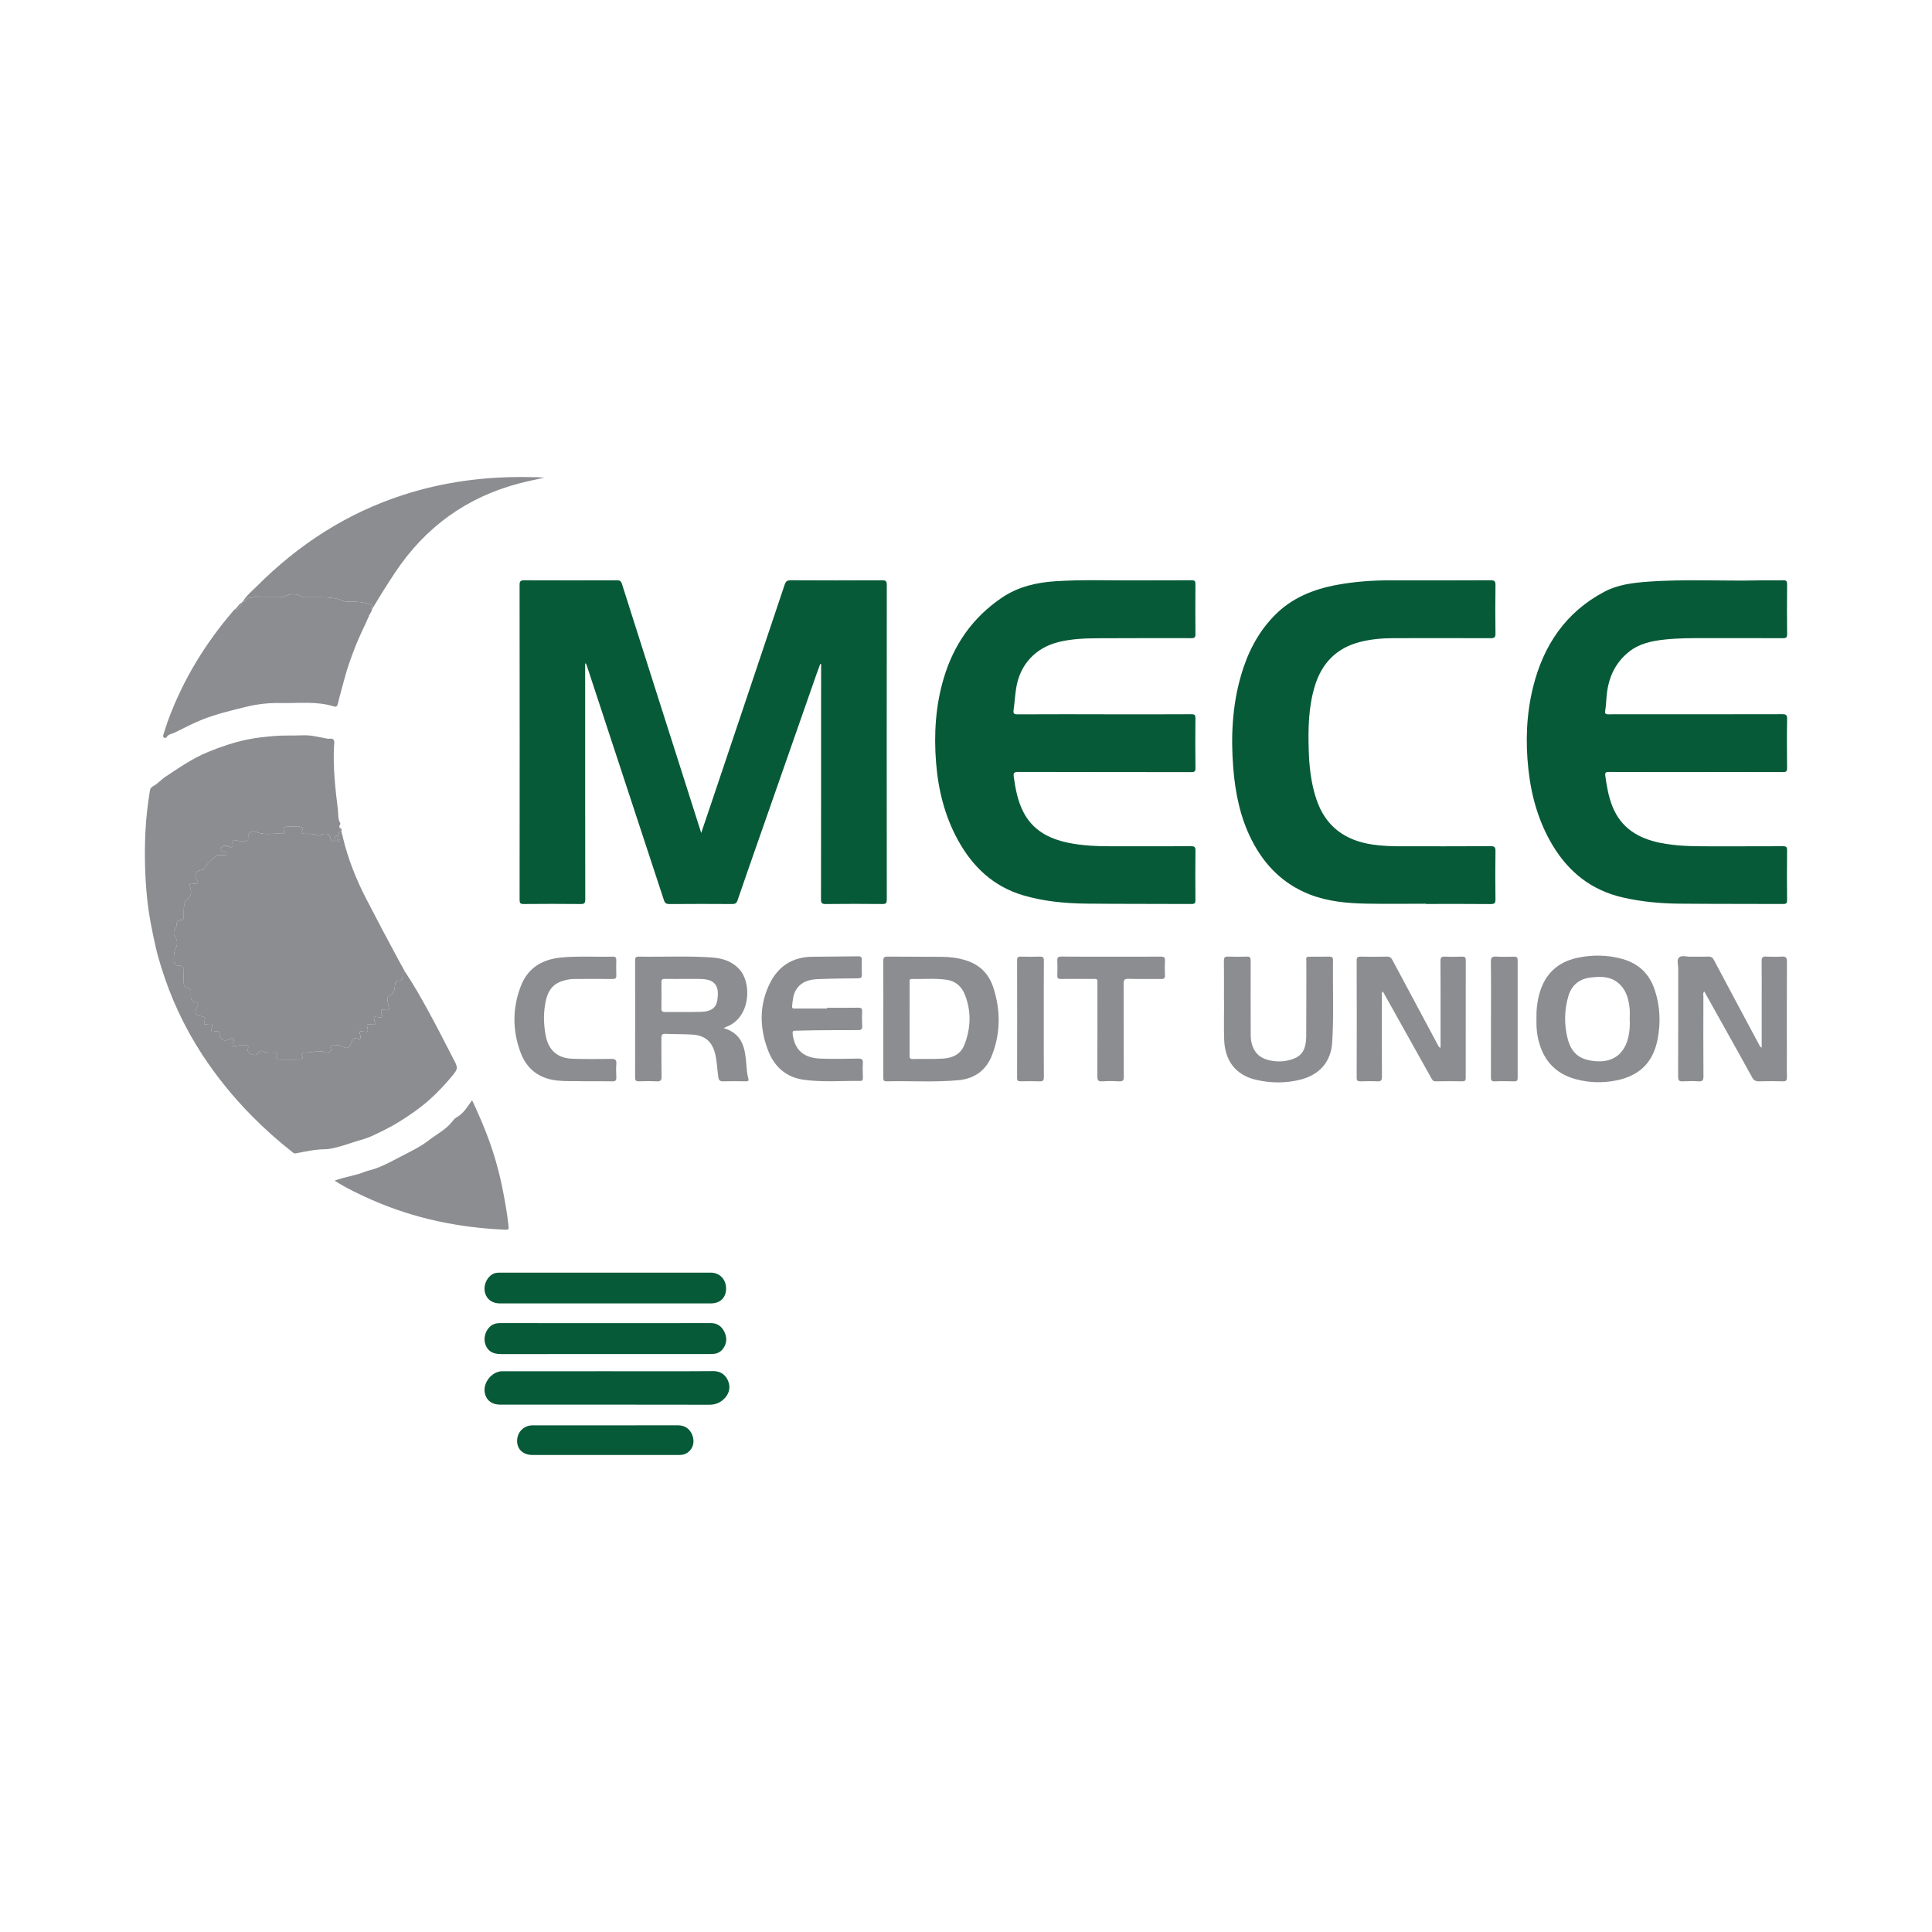<?xml version="1.0" encoding="utf-8"?>
<!-- Generator: Adobe Illustrator 17.0.0, SVG Export Plug-In . SVG Version: 6.00 Build 0)  -->
<!DOCTYPE svg PUBLIC "-//W3C//DTD SVG 1.1//EN" "http://www.w3.org/Graphics/SVG/1.1/DTD/svg11.dtd">
<svg version="1.1" id="Layer_1" xmlns="http://www.w3.org/2000/svg" xmlns:xlink="http://www.w3.org/1999/xlink" x="0px" y="0px"
	 width="200px" height="200px" viewBox="0 0 200 200" enable-background="new 0 0 200 200" xml:space="preserve">

<g>
	<path fill="#075A38" d="M60.576,68.694c0,0.176,0,0.352,0,0.528c0,7.961-0.003,15.921,0.01,23.882
		c0.001,0.385-0.088,0.485-0.477,0.48c-1.963-0.022-3.926-0.02-5.889-0.001c-0.355,0.003-0.431-0.096-0.431-0.438
		c0.009-10.867,0.01-21.733-0.001-32.6c0-0.404,0.13-0.476,0.498-0.474c3.184,0.013,6.368,0.009,9.553,0.001
		c0.274-0.001,0.438,0.038,0.536,0.347c2.218,6.995,4.449,13.987,6.678,20.979c0.501,1.571,1,3.143,1.536,4.829
		c0.345-1.019,0.656-1.933,0.964-2.848c2.56-7.615,5.122-15.229,7.671-22.847c0.117-0.35,0.263-0.464,0.639-0.462
		c3.153,0.018,6.307,0.017,9.46,0.001c0.39-0.002,0.478,0.105,0.478,0.49c-0.012,10.851-0.012,21.702-0.001,32.554
		c0,0.36-0.068,0.471-0.447,0.468c-1.963-0.02-3.926-0.02-5.889,0.002c-0.395,0.004-0.476-0.117-0.475-0.492
		c0.012-7.992,0.01-15.983,0.011-23.975c0-0.123,0-0.245,0-0.368c-0.029-0.008-0.057-0.016-0.086-0.024
		c-0.126,0.341-0.256,0.68-0.376,1.023c-1.96,5.603-3.919,11.206-5.878,16.81c-0.773,2.212-1.553,4.421-2.308,6.639
		c-0.105,0.309-0.244,0.389-0.556,0.387c-2.164-0.014-4.328-0.016-6.492,0.002c-0.34,0.003-0.478-0.105-0.582-0.421
		c-2.651-8.085-5.312-16.167-7.973-24.249c-0.027-0.082-0.066-0.159-0.099-0.239C60.625,68.682,60.6,68.688,60.576,68.694z"/>
	<path fill="#075A38" d="M114.325,73.947c2.998,0,5.997,0.007,8.995-0.01c0.352-0.002,0.434,0.083,0.431,0.428
		c-0.018,1.715-0.02,3.431,0.003,5.147c0.005,0.372-0.126,0.42-0.449,0.42c-5.966-0.01-11.932-0.003-17.898-0.02
		c-0.459-0.001-0.517,0.12-0.457,0.547c0.173,1.229,0.403,2.434,0.965,3.554c0.965,1.921,2.649,2.809,4.653,3.227
		c1.535,0.32,3.094,0.368,4.656,0.367c2.689-0.002,5.379,0.008,8.068-0.008c0.363-0.002,0.465,0.086,0.461,0.453
		c-0.02,1.7-0.015,3.4-0.003,5.1c0.002,0.296-0.035,0.432-0.39,0.43c-3.632-0.021-7.264,0.002-10.896-0.039
		c-2.211-0.025-4.412-0.228-6.547-0.86c-3.099-0.916-5.247-2.967-6.767-5.745c-1.363-2.492-2.027-5.185-2.249-8
		c-0.231-2.935-0.058-5.838,0.777-8.673c1.034-3.514,3.014-6.365,6.077-8.42c1.665-1.117,3.551-1.548,5.515-1.676
		c2.871-0.187,5.747-0.065,8.621-0.089c1.824-0.015,3.648,0.005,5.471-0.01c0.308-0.002,0.391,0.086,0.389,0.388
		c-0.013,1.731-0.015,3.462,0,5.193c0.003,0.321-0.084,0.411-0.409,0.411c-3.184-0.007-6.367-0.002-9.551,0.01
		c-1.391,0.005-2.779,0.051-4.142,0.375c-2.434,0.579-4.073,2.332-4.458,4.808c-0.116,0.747-0.162,1.504-0.266,2.253
		c-0.049,0.35,0.044,0.443,0.407,0.441c2.998-0.016,5.997-0.009,8.995-0.009C114.325,73.944,114.325,73.946,114.325,73.947z"/>
	<path fill="#075A38" d="M175.522,79.923c-2.983,0-5.966,0.004-8.948-0.007c-0.329-0.001-0.446,0.03-0.392,0.418
		c0.152,1.089,0.339,2.165,0.755,3.189c0.896,2.208,2.671,3.263,4.896,3.722c1.644,0.339,3.312,0.364,4.982,0.363
		c2.581-0.003,5.162,0.006,7.743-0.008c0.336-0.002,0.445,0.065,0.441,0.427c-0.022,1.715-0.018,3.431-0.001,5.146
		c0.003,0.327-0.082,0.409-0.408,0.408c-3.585-0.018-7.171,0.001-10.756-0.034c-1.978-0.019-3.946-0.201-5.882-0.65
		c-3.189-0.741-5.544-2.597-7.214-5.373c-1.458-2.423-2.21-5.073-2.517-7.867c-0.317-2.881-0.211-5.743,0.49-8.559
		c1.076-4.321,3.393-7.749,7.404-9.859c1.347-0.708,2.837-0.897,4.365-1.014c3.902-0.298,7.803-0.054,11.703-0.145
		c0.803-0.019,1.608,0.015,2.411-0.011c0.338-0.011,0.408,0.105,0.406,0.419c-0.015,1.715-0.02,3.431,0.001,5.146
		c0.004,0.358-0.1,0.434-0.439,0.432c-2.658-0.013-5.316-0.007-7.975-0.007c-1.406,0-2.813-0.007-4.213,0.142
		c-1.346,0.143-2.662,0.402-3.755,1.28c-1.476,1.185-2.152,2.776-2.305,4.626c-0.041,0.493-0.068,0.988-0.143,1.475
		c-0.048,0.313,0.064,0.373,0.34,0.364c0.479-0.016,0.958-0.004,1.437-0.004c5.517,0,11.035,0.005,16.552-0.009
		c0.401-0.001,0.509,0.084,0.501,0.502c-0.03,1.684-0.021,3.369-0.003,5.053c0.004,0.343-0.08,0.442-0.434,0.44
		C181.549,79.917,178.536,79.923,175.522,79.923z"/>
	<path fill="#8C8D91" d="M41.929,100.597c0.861,1.281,1.621,2.625,2.363,3.976c0.967,1.759,1.868,3.555,2.793,5.337
		c0.329,0.635,0.253,0.819-0.194,1.369c-0.757,0.932-1.576,1.8-2.47,2.595c-0.987,0.878-2.075,1.621-3.2,2.313
		c-0.838,0.516-1.721,0.942-2.608,1.36c-0.44,0.207-0.906,0.364-1.38,0.496c-0.598,0.166-1.184,0.389-1.778,0.56
		c-0.597,0.172-1.204,0.358-1.845,0.366c-1.006,0.014-1.987,0.235-2.969,0.424c-0.14,0.027-0.236-0.019-0.336-0.098
		c-1.508-1.182-2.934-2.452-4.28-3.819c-1.925-1.956-3.641-4.074-5.136-6.373c-1.819-2.798-3.212-5.795-4.198-8.982
		c-0.197-0.636-0.389-1.277-0.537-1.925c-0.405-1.768-0.765-3.546-0.942-5.355c-0.219-2.233-0.263-4.472-0.16-6.711
		c0.067-1.447,0.238-2.888,0.471-4.319c0.036-0.22,0.157-0.339,0.391-0.462c0.424-0.224,0.747-0.629,1.152-0.899
		c1.443-0.959,2.86-1.946,4.487-2.613c1.312-0.538,2.641-0.983,4.02-1.274c0.912-0.193,1.844-0.288,2.778-0.369
		c1.004-0.087,2.004-0.029,3.004-0.074c0.873-0.039,1.705,0.202,2.551,0.351c0.209,0.037,0.482-0.083,0.615,0.099
		c0.146,0.199,0.064,0.481,0.053,0.723c-0.104,2.193,0.138,4.364,0.405,6.534c0.057,0.464-0.019,0.948,0.238,1.378
		c0.097,0.162-0.207,0.29-0.046,0.462c-0.038,0.039-0.111,0.083-0.062,0.135c0.079,0.084,0.116-0.023,0.165-0.062
		c0.104,0.086,0.093,0.198,0.071,0.312c-0.172-0.018-0.308,0.076-0.268,0.229c0.145,0.548-0.191,0.195-0.363,0.179
		c-0.007,0.102-0.034,0.196-0.015,0.28c0.04,0.177,0.038,0.305-0.191,0.319c-0.199,0.012-0.248-0.081-0.284-0.268
		c-0.082-0.421-0.345-0.553-0.791-0.441c-0.206,0.052-0.407,0.217-0.62,0.125C32.413,86.299,32,86.3,31.585,86.318
		c-0.286,0.013-0.376-0.132-0.299-0.369c0.103-0.314-0.106-0.359-0.306-0.368c-0.432-0.019-0.865-0.019-1.297,0
		c-0.206,0.009-0.404,0.066-0.299,0.374c0.054,0.159,0.05,0.376-0.213,0.353c-0.88-0.074-1.778,0.188-2.644-0.185
		c-0.487-0.21-0.878,0.095-0.837,0.614c0.02,0.25-0.082,0.338-0.318,0.32c-0.321-0.024-0.644,0.039-0.964-0.069
		c-0.166-0.056-0.363-0.038-0.343,0.223c0.044,0.567,0.049,0.567-0.524,0.382c-0.044-0.014-0.085-0.047-0.129-0.05
		c-0.259-0.019-0.495,0.092-0.546,0.327c-0.045,0.208,0.171,0.297,0.376,0.307c0.117,0.006,0.219,0.032,0.215,0.18
		c-0.005,0.178-0.136,0.179-0.263,0.181c-0.278,0.006-0.664-0.102-0.811,0.04c-0.376,0.361-0.819,0.688-1.095,1.113
		c-0.142,0.218-0.233,0.313-0.462,0.369c-0.625,0.152-0.753,0.453-0.439,1.004c0.072,0.126,0.17,0.25,0.064,0.376
		c-0.101,0.12-0.253,0.059-0.39,0.031c-0.446-0.093-0.506-0.026-0.364,0.39c0.185,0.545,0.067,0.945-0.374,1.265
		c-0.132,0.096-0.185,0.221-0.22,0.384c-0.098,0.458-0.088,0.919-0.084,1.38c0.001,0.193-0.028,0.323-0.268,0.335
		c-0.312,0.015-0.472,0.207-0.473,0.517c0,0.162-0.045,0.296-0.141,0.427c-0.197,0.269-0.175,0.543,0.007,0.817
		c0.244,0.368,0.231,0.828,0.066,1.15C17.999,98.543,18,98.93,17.996,99.34c-0.003,0.363,0.091,0.633,0.545,0.626
		c0.349-0.006,0.516,0.173,0.482,0.557c-0.035,0.399-0.008,0.803-0.007,1.204c0,0.305,0.137,0.521,0.45,0.539
		c0.262,0.015,0.305,0.146,0.293,0.36c-0.009,0.154,0.004,0.309-0.003,0.463c-0.016,0.37,0.086,0.645,0.514,0.672
		c0.262,0.016,0.256,0.168,0.177,0.353c-0.352,0.818-0.305,0.936,0.542,1.121c0.235,0.051,0.275,0.138,0.218,0.343
		c-0.139,0.505-0.135,0.506,0.41,0.423c0.275-0.042,0.428,0.014,0.323,0.344c-0.151,0.475-0.113,0.521,0.355,0.415
		c0.284-0.064,0.411-0.027,0.443,0.312c0.054,0.583,0.488,0.783,1.027,0.509c0.127-0.064,0.249-0.17,0.376-0.063
		c0.133,0.112,0.036,0.251-0.01,0.382c-0.123,0.348-0.031,0.459,0.335,0.363c0.323-0.085,0.645-0.029,0.966-0.051
		c0.207-0.014,0.307,0.109,0.251,0.284c-0.11,0.343,0.037,0.519,0.33,0.642c0.307,0.128,0.564,0.088,0.771-0.191
		c0.098-0.132,0.221-0.218,0.397-0.133c0.363,0.175,0.752,0.15,1.137,0.136c0.258-0.01,0.409,0.084,0.327,0.345
		c-0.104,0.33,0.093,0.39,0.324,0.395c0.664,0.013,1.329,0.014,1.993-0.002c0.191-0.004,0.425-0.026,0.327-0.35
		c-0.099-0.326,0.081-0.399,0.37-0.388c0.692,0.027,1.385-0.291,2.08,0c0.052,0.022,0.123,0.008,0.184,0
		c0.227-0.03,0.44-0.061,0.328-0.394c-0.047-0.14-0.05-0.346,0.183-0.336c0.331,0.014,0.663-0.081,0.993,0.103
		c0.524,0.291,0.784,0.176,0.95-0.415c0.1-0.358,0.217-0.54,0.63-0.375c0.204,0.082,0.409,0.018,0.308-0.307
		c-0.16-0.513-0.152-0.512,0.41-0.429c0.216,0.032,0.428,0.041,0.339-0.294c-0.136-0.511-0.135-0.508,0.429-0.443
		c0.233,0.027,0.409-0.002,0.305-0.324c-0.164-0.508-0.137-0.532,0.374-0.436c0.371,0.07,0.453-0.021,0.335-0.371
		c-0.132-0.394-0.063-0.474,0.345-0.395c0.468,0.091,0.492,0.045,0.375-0.415c-0.089-0.351-0.219-0.916,0.048-1.033
		c0.632-0.276,0.565-0.779,0.63-1.257c0.029-0.211,0.087-0.295,0.304-0.302c0.363-0.011,0.532-0.228,0.471-0.577
		C41.637,100.719,41.744,100.643,41.929,100.597z"/>
	<path fill="#075A38" d="M147.595,93.554c-2.055,0-4.112,0.031-6.166-0.009c-1.98-0.039-3.954-0.218-5.822-0.942
		c-2.75-1.066-4.696-3.021-6.021-5.618c-1.19-2.333-1.706-4.85-1.916-7.436c-0.264-3.256-0.114-6.485,0.802-9.641
		c0.68-2.342,1.757-4.467,3.495-6.225c1.791-1.811,4.018-2.697,6.468-3.145c1.814-0.331,3.643-0.464,5.485-0.461
		c3.462,0.006,6.924,0.009,10.386-0.009c0.414-0.002,0.512,0.106,0.506,0.513c-0.025,1.669-0.025,3.338-0.001,5.007
		c0.006,0.402-0.128,0.479-0.494,0.478c-3.354-0.011-6.708-0.01-10.061-0.003c-1.145,0.002-2.279,0.097-3.398,0.374
		c-2.495,0.618-4.037,2.206-4.763,4.629c-0.638,2.13-0.681,4.321-0.618,6.52c0.051,1.766,0.237,3.51,0.809,5.194
		c0.944,2.779,2.954,4.227,5.792,4.647c0.966,0.143,1.937,0.181,2.911,0.18c3.107-0.001,6.213,0.008,9.319-0.011
		c0.414-0.003,0.509,0.107,0.503,0.513c-0.026,1.653-0.023,3.307-0.001,4.961c0.005,0.39-0.065,0.523-0.493,0.518
		c-2.241-0.025-4.482-0.011-6.723-0.011C147.595,93.569,147.595,93.562,147.595,93.554z"/>
	<path fill="#8C8D91" d="M41.929,100.597c-0.185,0.047-0.292,0.122-0.251,0.356c0.062,0.349-0.108,0.567-0.471,0.577
		c-0.218,0.006-0.275,0.09-0.304,0.302c-0.065,0.477,0.001,0.981-0.63,1.257c-0.266,0.116-0.137,0.682-0.048,1.033
		c0.117,0.46,0.094,0.506-0.375,0.415c-0.408-0.079-0.477,0.001-0.345,0.395c0.118,0.35,0.036,0.441-0.335,0.371
		c-0.511-0.096-0.538-0.072-0.374,0.436c0.104,0.321-0.071,0.351-0.305,0.324c-0.563-0.065-0.565-0.068-0.429,0.443
		c0.089,0.334-0.123,0.325-0.339,0.294c-0.562-0.082-0.57-0.083-0.41,0.429c0.101,0.325-0.104,0.389-0.308,0.307
		c-0.413-0.166-0.53,0.017-0.63,0.375c-0.166,0.591-0.426,0.706-0.95,0.415c-0.331-0.184-0.662-0.089-0.993-0.103
		c-0.234-0.01-0.23,0.196-0.183,0.336c0.111,0.334-0.101,0.364-0.328,0.394c-0.061,0.008-0.132,0.022-0.184,0
		c-0.695-0.291-1.387,0.027-2.08,0c-0.289-0.011-0.469,0.061-0.37,0.388c0.098,0.324-0.137,0.346-0.327,0.35
		c-0.664,0.016-1.329,0.014-1.993,0.002c-0.231-0.004-0.429-0.064-0.324-0.395c0.083-0.261-0.069-0.355-0.327-0.345
		c-0.384,0.014-0.774,0.039-1.137-0.136c-0.177-0.085-0.299,0-0.397,0.133c-0.206,0.278-0.464,0.319-0.771,0.191
		c-0.293-0.123-0.44-0.299-0.33-0.642c0.056-0.175-0.043-0.298-0.251-0.284c-0.321,0.022-0.643-0.034-0.966,0.051
		c-0.366,0.096-0.458-0.016-0.335-0.363c0.046-0.13,0.143-0.27,0.01-0.382c-0.128-0.107-0.25-0.002-0.376,0.063
		c-0.539,0.273-0.973,0.073-1.027-0.509c-0.031-0.34-0.159-0.377-0.443-0.312c-0.468,0.106-0.506,0.06-0.355-0.415
		c0.105-0.33-0.049-0.386-0.323-0.344c-0.545,0.084-0.548,0.083-0.41-0.423c0.056-0.206,0.017-0.292-0.218-0.343
		c-0.847-0.185-0.894-0.303-0.542-1.121c0.08-0.185,0.086-0.337-0.177-0.353c-0.428-0.027-0.531-0.302-0.514-0.672
		c0.007-0.154-0.006-0.309,0.003-0.463c0.012-0.214-0.031-0.345-0.293-0.36c-0.314-0.018-0.45-0.234-0.45-0.539
		c-0.001-0.402-0.028-0.806,0.007-1.204c0.034-0.383-0.133-0.562-0.482-0.557c-0.454,0.007-0.548-0.263-0.545-0.626
		c0.004-0.411,0.003-0.798,0.211-1.204c0.165-0.322,0.178-0.781-0.066-1.15c-0.182-0.275-0.204-0.549-0.007-0.817
		c0.097-0.132,0.141-0.265,0.141-0.427c0.001-0.309,0.161-0.502,0.473-0.517c0.24-0.011,0.269-0.142,0.268-0.335
		c-0.004-0.461-0.014-0.922,0.084-1.38c0.035-0.164,0.088-0.289,0.22-0.384c0.442-0.32,0.56-0.72,0.374-1.265
		c-0.142-0.416-0.081-0.483,0.364-0.39c0.137,0.029,0.29,0.09,0.39-0.031c0.105-0.126,0.007-0.25-0.064-0.376
		c-0.314-0.551-0.186-0.852,0.439-1.004c0.229-0.056,0.32-0.15,0.462-0.369c0.276-0.425,0.719-0.752,1.095-1.113
		c0.147-0.141,0.534-0.034,0.811-0.04c0.127-0.003,0.258-0.003,0.263-0.181c0.004-0.148-0.098-0.174-0.215-0.18
		c-0.204-0.01-0.421-0.099-0.376-0.307c0.051-0.235,0.288-0.346,0.546-0.327c0.044,0.003,0.085,0.036,0.129,0.05
		c0.573,0.185,0.568,0.185,0.524-0.382c-0.02-0.261,0.177-0.279,0.343-0.223c0.32,0.108,0.644,0.045,0.964,0.069
		c0.237,0.018,0.338-0.07,0.318-0.32c-0.041-0.519,0.35-0.824,0.837-0.614c0.866,0.373,1.765,0.111,2.644,0.185
		c0.263,0.022,0.267-0.194,0.213-0.353c-0.105-0.309,0.093-0.365,0.299-0.374c0.432-0.02,0.865-0.02,1.297,0
		c0.201,0.009,0.409,0.054,0.306,0.368c-0.077,0.236,0.013,0.381,0.299,0.369c0.416-0.018,0.829-0.019,1.228,0.154
		c0.214,0.092,0.414-0.073,0.62-0.125c0.446-0.112,0.71,0.02,0.791,0.441c0.036,0.187,0.085,0.28,0.284,0.268
		c0.229-0.014,0.231-0.142,0.191-0.319c-0.019-0.084,0.008-0.178,0.015-0.28c0.172,0.017,0.508,0.369,0.363-0.179
		c-0.041-0.153,0.096-0.248,0.268-0.229c0.032,0.146,0.065,0.292,0.097,0.438c-0.028,0.058-0.019,0.105,0.042,0.135
		c0.529,2.245,1.369,4.37,2.43,6.417c1.084,2.091,2.176,4.178,3.299,6.248C41.45,99.725,41.686,100.163,41.929,100.597z
		 M34.893,86.92c0.005,0.105,0.052,0.18,0.152,0.2c0.089,0.018,0.15-0.046,0.163-0.12c0.017-0.1-0.078-0.109-0.148-0.127
		C34.995,86.855,34.914,86.797,34.893,86.92z"/>
	<path fill="#8C8D91" d="M38.518,63.06c-0.037,0.245-0.191,0.435-0.306,0.643c-0.011,0.003-0.023,0.007-0.034,0.01
		c0.008,0.015,0.017,0.03,0.025,0.045c-0.462,1.058-0.995,2.083-1.413,3.162c-0.414,1.069-0.813,2.141-1.106,3.251
		c-0.236,0.893-0.498,1.779-0.706,2.677c-0.062,0.269-0.178,0.356-0.397,0.287c-1.808-0.572-3.669-0.319-5.51-0.357
		c-1.243-0.026-2.458,0.108-3.687,0.414c-1.476,0.367-2.955,0.718-4.37,1.266c-1.001,0.388-1.951,0.91-2.922,1.376
		c-0.296,0.142-0.667,0.148-0.854,0.493c-0.043,0.079-0.17,0.081-0.256,0.034c-0.144-0.08-0.094-0.222-0.061-0.331
		c0.15-0.485,0.3-0.972,0.475-1.448c1.557-4.233,3.874-8.013,6.816-11.419c0.048-0.056,0.116-0.095,0.175-0.142
		c0.064,0.097,0.155,0.116,0.219,0.024c0.151-0.217,0.382-0.383,0.436-0.664c0,0-0.005,0.008-0.005,0.008
		c0.033-0.034,0.066-0.067,0.1-0.101c0,0-0.008,0.005-0.008,0.005c0.146-0.006,0.296-0.054,0.358-0.177
		c0.21-0.416,0.755-0.081,0.979-0.452c0.006-0.009,0.097,0.01,0.121,0.039c0.158,0.187,0.371,0.122,0.564,0.124
		c0.572,0.007,1.144-0.002,1.715,0.004c0.282,0.003,0.527-0.069,0.793-0.181c0.44-0.185,0.936-0.199,1.381,0.016
		c0.234,0.113,0.455,0.161,0.706,0.165c1.076,0.017,2.155-0.079,3.224,0.17c0.318,0.074,0.607,0.283,0.921,0.276
		c0.911-0.021,1.806,0.032,2.691,0.361C38.61,62.758,38.245,62.874,38.518,63.06z"/>
	<path fill="#8C8D91" d="M38.518,63.06c-0.273-0.185,0.092-0.302,0.064-0.421c-0.885-0.329-1.78-0.382-2.691-0.361
		c-0.314,0.007-0.602-0.202-0.921-0.276c-1.069-0.249-2.148-0.153-3.224-0.17c-0.251-0.004-0.472-0.052-0.706-0.165
		c-0.444-0.215-0.94-0.202-1.381-0.016c-0.266,0.112-0.511,0.184-0.793,0.181c-0.572-0.006-1.144,0.002-1.715-0.004
		c-0.193-0.002-0.406,0.062-0.564-0.124c-0.024-0.029-0.116-0.048-0.121-0.039c-0.224,0.371-0.769,0.036-0.979,0.452
		c-0.062,0.123-0.212,0.171-0.358,0.177c0.374-0.648,0.959-1.106,1.475-1.623c4.314-4.318,9.309-7.553,15.138-9.438
		c4.243-1.373,8.605-1.929,13.057-1.844c0.509,0.01,1.019,0.001,1.535,0.064c-0.847,0.191-1.699,0.357-2.539,0.576
		c-5.465,1.427-9.744,4.514-12.876,9.21C40.085,60.491,39.291,61.768,38.518,63.06z"/>
	<path fill="#8C8D91" d="M48.87,113.894c0.644,1.366,1.229,2.714,1.732,4.092c0.604,1.651,1.075,3.347,1.419,5.072
		c0.258,1.295,0.489,2.595,0.627,3.911c0.03,0.285-0.034,0.343-0.306,0.332c-4.789-0.2-9.41-1.143-13.814-3.075
		c-1.335-0.586-2.645-1.215-3.89-2.003c1.039-0.404,2.137-0.51,3.142-0.924c0.274-0.113,0.559-0.158,0.835-0.245
		c1.054-0.334,2.006-0.881,2.983-1.384c0.956-0.493,1.934-0.96,2.778-1.618c0.836-0.652,1.822-1.127,2.482-2.002
		c0.11-0.146,0.245-0.294,0.402-0.379C47.987,115.278,48.369,114.581,48.87,113.894z"/>
	<path fill="#8C8D91" d="M74.913,106.431c1.976,0.577,2.223,2.117,2.345,3.728c0.037,0.493,0.067,0.988,0.203,1.463
		c0.076,0.265-0.002,0.318-0.252,0.314c-0.788-0.011-1.576-0.018-2.363,0.002c-0.317,0.008-0.434-0.114-0.482-0.411
		c-0.129-0.806-0.135-1.629-0.33-2.427c-0.311-1.271-1.051-1.923-2.375-2.001c-0.924-0.054-1.852-0.039-2.777-0.077
		c-0.333-0.013-0.418,0.11-0.414,0.429c0.016,1.328-0.012,2.657,0.018,3.985c0.009,0.425-0.127,0.526-0.525,0.504
		c-0.601-0.033-1.205-0.019-1.807-0.004c-0.283,0.007-0.411-0.055-0.41-0.379c0.01-4.047,0.008-8.094,0.003-12.141
		c0-0.26,0.049-0.394,0.355-0.388c2.516,0.047,5.035-0.089,7.549,0.086c1.099,0.076,2.103,0.365,2.896,1.236
		c1.317,1.447,1.146,5.034-1.37,5.948C75.12,106.319,75.068,106.352,74.913,106.431z M70.805,101.341c0-0.001,0-0.001,0-0.002
		c-0.664,0-1.328,0.01-1.991-0.005c-0.265-0.006-0.346,0.089-0.343,0.348c0.011,0.911,0.009,1.822-0.002,2.732
		c-0.003,0.267,0.109,0.348,0.359,0.346c1.25-0.008,2.502,0.02,3.751-0.015c1.021-0.029,1.555-0.404,1.677-1.199
		c0.204-1.331-0.092-2.159-1.691-2.203C71.979,101.328,71.392,101.341,70.805,101.341z"/>
	<path fill="#8C8D91" d="M149.125,108.465c0-0.809,0-1.578,0-2.347c0-2.21,0.008-4.42-0.009-6.629
		c-0.003-0.375,0.108-0.48,0.473-0.461c0.586,0.029,1.174,0.017,1.761,0.001c0.266-0.007,0.386,0.052,0.385,0.354
		c-0.009,4.064-0.008,8.128-0.004,12.193c0,0.245-0.054,0.366-0.332,0.362c-0.927-0.014-1.855-0.019-2.781,0
		c-0.263,0.005-0.346-0.147-0.444-0.321c-1.183-2.115-2.366-4.231-3.549-6.346c-0.487-0.871-0.975-1.742-1.47-2.629
		c-0.173,0.161-0.102,0.325-0.102,0.467c-0.005,2.782-0.012,5.563,0.005,8.345c0.002,0.387-0.102,0.508-0.489,0.487
		c-0.57-0.032-1.143-0.017-1.715-0.001c-0.28,0.008-0.411-0.047-0.41-0.377c0.011-4.049,0.009-8.097-0.001-12.146
		c-0.001-0.309,0.096-0.393,0.399-0.387c0.911,0.019,1.824,0.019,2.735,0c0.294-0.006,0.436,0.109,0.568,0.356
		c1.574,2.957,3.157,5.908,4.74,8.86C148.925,108.321,148.947,108.42,149.125,108.465z"/>
	<path fill="#8C8D91" d="M182.37,108.449c0-1.639,0-3.244,0-4.849c0-1.375,0.01-2.751-0.007-4.126
		c-0.004-0.346,0.105-0.464,0.452-0.448c0.54,0.025,1.083,0.034,1.622-0.002c0.421-0.028,0.548,0.094,0.546,0.531
		c-0.018,3.307-0.009,6.613-0.008,9.92c0,0.68-0.014,1.36,0.006,2.04c0.009,0.319-0.086,0.432-0.417,0.423
		c-0.818-0.022-1.638-0.027-2.456,0.002c-0.361,0.013-0.561-0.108-0.731-0.418c-0.905-1.651-1.828-3.293-2.745-4.937
		c-0.728-1.306-1.457-2.611-2.201-3.943c-0.166,0.159-0.097,0.334-0.097,0.484c-0.005,2.766-0.013,5.532,0.007,8.298
		c0.003,0.407-0.097,0.543-0.51,0.516c-0.538-0.035-1.082-0.031-1.621,0c-0.385,0.022-0.494-0.101-0.492-0.489
		c0.014-3.724,0.006-7.448,0.012-11.172c0.001-0.396-0.173-0.904,0.081-1.16c0.255-0.257,0.764-0.074,1.16-0.083
		c0.618-0.014,1.237,0.014,1.854-0.01c0.306-0.012,0.462,0.091,0.606,0.364c1.553,2.933,3.12,5.857,4.687,8.783
		C182.164,108.264,182.183,108.382,182.37,108.449z"/>
	<path fill="#8C8D91" d="M91.442,105.476c-0.001-1.994,0.008-3.987-0.008-5.981c-0.003-0.363,0.091-0.473,0.465-0.468
		c1.885,0.022,3.771,0.002,5.656,0.023c0.835,0.009,1.663,0.121,2.463,0.376c1.431,0.456,2.372,1.416,2.823,2.836
		c0.745,2.343,0.746,4.685-0.154,6.987c-0.615,1.571-1.818,2.422-3.489,2.576c-2.467,0.228-4.941,0.053-7.411,0.114
		c-0.361,0.009-0.346-0.186-0.346-0.436C91.444,109.494,91.442,107.485,91.442,105.476z M94.162,105.45
		c0,1.265,0.003,2.531-0.002,3.796c-0.001,0.224,0.01,0.388,0.309,0.382c1.049-0.019,2.101,0.024,3.147-0.042
		c0.986-0.063,1.836-0.433,2.228-1.45c0.656-1.707,0.719-3.426,0.049-5.143c-0.345-0.884-0.977-1.444-1.943-1.575
		c-1.183-0.16-2.372-0.047-3.558-0.075c-0.306-0.007-0.226,0.237-0.226,0.403C94.158,102.981,94.161,104.215,94.162,105.45z"/>
	<path fill="#8C8D91" d="M159.053,105.498c-0.021-0.9,0.068-1.789,0.313-2.656c0.563-1.995,1.862-3.241,3.883-3.68
		c1.574-0.342,3.155-0.327,4.719,0.116c1.658,0.469,2.766,1.53,3.313,3.146c0.565,1.67,0.649,3.393,0.322,5.118
		c-0.462,2.436-1.869,3.822-4.298,4.307c-1.4,0.28-2.799,0.238-4.175-0.13c-2.295-0.614-3.533-2.188-3.96-4.468
		C159.062,106.671,159.043,106.085,159.053,105.498z M168.707,105.482c0-0.355,0.03-0.714-0.006-1.065
		c-0.088-0.871-0.287-1.712-0.896-2.386c-0.887-0.982-2.049-0.985-3.221-0.827c-1.149,0.155-1.916,0.827-2.237,1.945
		c-0.408,1.424-0.432,2.874-0.08,4.306c0.389,1.581,1.243,2.253,2.883,2.398c1.781,0.158,2.982-0.71,3.403-2.44
		C168.709,106.776,168.745,106.132,168.707,105.482z"/>
	<path fill="#075A38" d="M62.984,141.949c3.617,0,7.234,0.017,10.851-0.012c0.873-0.007,1.326,0.5,1.542,1.022
		c0.287,0.691,0.092,1.375-0.462,1.89c-0.432,0.401-0.91,0.57-1.507,0.569c-7.219-0.014-14.437-0.01-21.656-0.012
		c-0.808,0-1.364-0.409-1.549-1.125c-0.277-1.068,0.683-2.329,1.791-2.33C55.657,141.946,59.32,141.949,62.984,141.949z"/>
	<path fill="#8C8D91" d="M85.61,104.323c1.081,0,2.162,0.011,3.242-0.007c0.302-0.005,0.407,0.074,0.394,0.384
		c-0.022,0.493-0.02,0.99,0.009,1.483c0.02,0.341-0.08,0.455-0.435,0.453c-1.53-0.009-3.059,0.008-4.589,0.022
		c-0.633,0.006-1.265,0.038-1.898,0.041c-0.243,0.001-0.306,0.058-0.277,0.321c0.176,1.631,1.115,2.507,2.893,2.568
		c1.296,0.045,2.596,0.023,3.893-0.005c0.4-0.009,0.503,0.118,0.481,0.495c-0.029,0.493-0.004,0.988,0.001,1.483
		c0.002,0.182,0.001,0.339-0.255,0.336c-1.944-0.023-3.893,0.148-5.832-0.116c-1.913-0.26-3.124-1.396-3.77-3.151
		c-0.84-2.281-0.875-4.572,0.204-6.789c0.879-1.806,2.355-2.772,4.394-2.798c1.591-0.021,3.183-0.022,4.774-0.047
		c0.283-0.004,0.385,0.081,0.376,0.365c-0.015,0.509-0.02,1.021,0.005,1.529c0.015,0.32-0.117,0.382-0.406,0.385
		c-1.39,0.014-2.78,0.028-4.169,0.085c-0.851,0.035-1.646,0.242-2.179,1.014c-0.373,0.54-0.397,1.156-0.466,1.767
		c-0.034,0.303,0.182,0.258,0.365,0.258c1.082,0,2.163,0,3.245,0C85.61,104.375,85.61,104.349,85.61,104.323z"/>
	<path fill="#075A38" d="M62.666,136.97c3.632,0,7.263,0.005,10.895-0.006c0.671-0.002,1.12,0.307,1.407,0.871
		c0.302,0.593,0.298,1.193-0.096,1.751c-0.233,0.33-0.559,0.531-0.969,0.564c-0.246,0.02-0.494,0.021-0.741,0.021
		c-7.093,0.002-14.187,0.002-21.28,0.003c-0.873,0-1.365-0.292-1.622-0.963c-0.239-0.623-0.048-1.398,0.452-1.869
		c0.3-0.282,0.653-0.376,1.059-0.375C55.402,136.973,59.034,136.97,62.666,136.97z"/>
	<path fill="#8C8D91" d="M126.706,103.524c0-1.36,0.01-2.72-0.007-4.079c-0.004-0.328,0.101-0.427,0.422-0.417
		c0.648,0.021,1.299,0.026,1.946-0.002c0.348-0.015,0.403,0.125,0.402,0.43c-0.008,2.503-0.001,5.006,0.004,7.509
		c0.001,0.247-0.001,0.497,0.039,0.739c0.231,1.39,1.081,2.072,2.68,2.166c0.42,0.025,0.836-0.02,1.241-0.119
		c1.288-0.316,1.776-0.987,1.787-2.533c0.019-2.518,0.006-5.037,0.013-7.556c0.002-0.64-0.147-0.628,0.607-0.629
		c0.587-0.001,1.175,0.009,1.761-0.005c0.267-0.006,0.398,0.066,0.393,0.36c-0.041,2.842,0.096,5.686-0.085,8.525
		c-0.126,1.974-1.284,3.321-3.207,3.828c-1.555,0.41-3.124,0.4-4.677,0.04c-2.065-0.478-3.224-1.932-3.298-4.134
		c-0.046-1.374-0.009-2.75-0.009-4.125C126.715,103.524,126.71,103.524,126.706,103.524z"/>
	<path fill="#075A38" d="M62.655,134.929c-3.631,0.001-7.262,0.001-10.894,0c-0.785,0-1.346-0.392-1.545-1.073
		c-0.209-0.717,0.119-1.549,0.742-1.938c0.238-0.149,0.49-0.173,0.754-0.173c7.293-0.001,14.587-0.003,21.88,0
		c0.91,0,1.569,0.698,1.573,1.634c0.003,0.942-0.605,1.548-1.571,1.549C69.948,134.93,66.301,134.928,62.655,134.929z"/>
	<path fill="#8C8D91" d="M60.566,111.933c-0.854-0.039-1.886,0.035-2.921-0.081c-1.826-0.203-3.09-1.165-3.731-2.84
		c-0.881-2.302-0.885-4.654,0.013-6.96c0.735-1.887,2.235-2.75,4.191-2.933c1.773-0.166,3.55-0.043,5.325-0.088
		c0.262-0.007,0.359,0.094,0.355,0.351c-0.01,0.525-0.019,1.051,0.003,1.575c0.013,0.307-0.091,0.392-0.395,0.389
		c-1.267-0.015-2.534-0.006-3.8-0.002c-0.216,0.001-0.435,0-0.647,0.034c-1.548,0.248-2.221,0.923-2.507,2.474
		c-0.213,1.156-0.174,2.31,0.061,3.45c0.299,1.448,1.238,2.246,2.728,2.298c1.342,0.047,2.688,0.034,4.031,0.017
		c0.395-0.005,0.563,0.085,0.53,0.51c-0.036,0.461-0.025,0.927-0.001,1.389c0.017,0.323-0.086,0.431-0.416,0.424
		C62.506,111.919,61.625,111.933,60.566,111.933z"/>
	<path fill="#8C8D91" d="M115.061,99.034c1.7,0,3.4,0.009,5.1-0.007c0.348-0.003,0.458,0.097,0.437,0.445
		c-0.03,0.493-0.025,0.989-0.002,1.483c0.014,0.307-0.089,0.394-0.392,0.389c-1.128-0.016-2.257,0.016-3.384-0.017
		c-0.427-0.012-0.505,0.129-0.503,0.523c0.016,3.199,0.003,6.398,0.017,9.598c0.002,0.376-0.081,0.516-0.48,0.492
		c-0.585-0.035-1.176-0.037-1.761,0.001c-0.436,0.028-0.499-0.152-0.497-0.535c0.014-3.153,0.009-6.306,0.007-9.459
		c-0.001-0.677,0.087-0.606-0.628-0.608c-1.051-0.004-2.102-0.01-3.153,0.004c-0.284,0.004-0.38-0.082-0.369-0.368
		c0.02-0.509,0.022-1.021-0.002-1.53c-0.015-0.323,0.088-0.424,0.417-0.421C111.599,99.042,113.33,99.034,115.061,99.034z"/>
	<path fill="#075A38" d="M62.647,150.62c-2.504,0-5.008,0.001-7.512,0c-0.955,0-1.588-0.561-1.604-1.415
		c-0.017-0.936,0.677-1.655,1.613-1.655c5.023-0.003,10.047-0.003,15.07-0.001c0.779,0,1.355,0.49,1.536,1.281
		c0.16,0.698-0.153,1.362-0.776,1.663c-0.261,0.126-0.537,0.128-0.816,0.128C67.655,150.62,65.151,150.62,62.647,150.62z"/>
	<path fill="#8C8D91" d="M108.053,105.519c0,1.993-0.008,3.986,0.008,5.978c0.003,0.345-0.09,0.458-0.438,0.445
		c-0.663-0.026-1.328-0.018-1.992-0.005c-0.261,0.005-0.342-0.079-0.341-0.345c0.008-4.063,0.008-8.126,0-12.189
		c-0.001-0.281,0.077-0.381,0.364-0.374c0.664,0.017,1.329,0.023,1.992-0.001c0.331-0.012,0.416,0.1,0.414,0.42
		C108.047,101.471,108.053,103.495,108.053,105.519z"/>
	<path fill="#8C8D91" d="M154.347,105.479c0-1.976,0.015-3.952-0.012-5.927c-0.006-0.446,0.135-0.548,0.547-0.526
		c0.616,0.034,1.235,0.023,1.852,0.007c0.286-0.008,0.376,0.094,0.375,0.374c-0.006,4.06-0.006,8.119,0,12.179
		c0,0.256-0.076,0.359-0.342,0.353c-0.679-0.013-1.359-0.025-2.037,0.002c-0.36,0.014-0.391-0.151-0.39-0.441
		c0.009-2.007,0.005-4.013,0.005-6.02C154.346,105.479,154.346,105.479,154.347,105.479z"/>
	<path fill="#8C8D91" d="M25.044,62.381c-0.054,0.281-0.285,0.447-0.436,0.664c-0.064,0.092-0.155,0.073-0.219-0.024
		C24.618,62.819,24.733,62.499,25.044,62.381z"/>
	<path fill="#8C8D91" d="M35.274,85.738c-0.05,0.039-0.087,0.146-0.165,0.062c-0.048-0.051,0.025-0.096,0.062-0.135
		C35.206,85.69,35.24,85.714,35.274,85.738z"/>
	<path fill="#8C8D91" d="M35.484,86.623c-0.061-0.03-0.07-0.077-0.042-0.135C35.498,86.52,35.516,86.564,35.484,86.623z"/>
	<path fill="#8C8D91" d="M38.204,63.758c-0.008-0.015-0.017-0.03-0.025-0.045c0.011-0.003,0.023-0.007,0.034-0.01
		C38.213,63.722,38.211,63.74,38.204,63.758z"/>
	<path fill="#8C8D91" d="M25.138,62.287c-0.033,0.034-0.066,0.067-0.1,0.101C25.026,62.309,25.047,62.263,25.138,62.287z"/>
	<path fill="#8C8D91" d="M34.893,86.92c0.021-0.123,0.102-0.064,0.166-0.048c0.07,0.018,0.165,0.027,0.148,0.127
		c-0.013,0.074-0.074,0.138-0.163,0.12C34.945,87.099,34.899,87.025,34.893,86.92z"/>
</g>
</svg>
